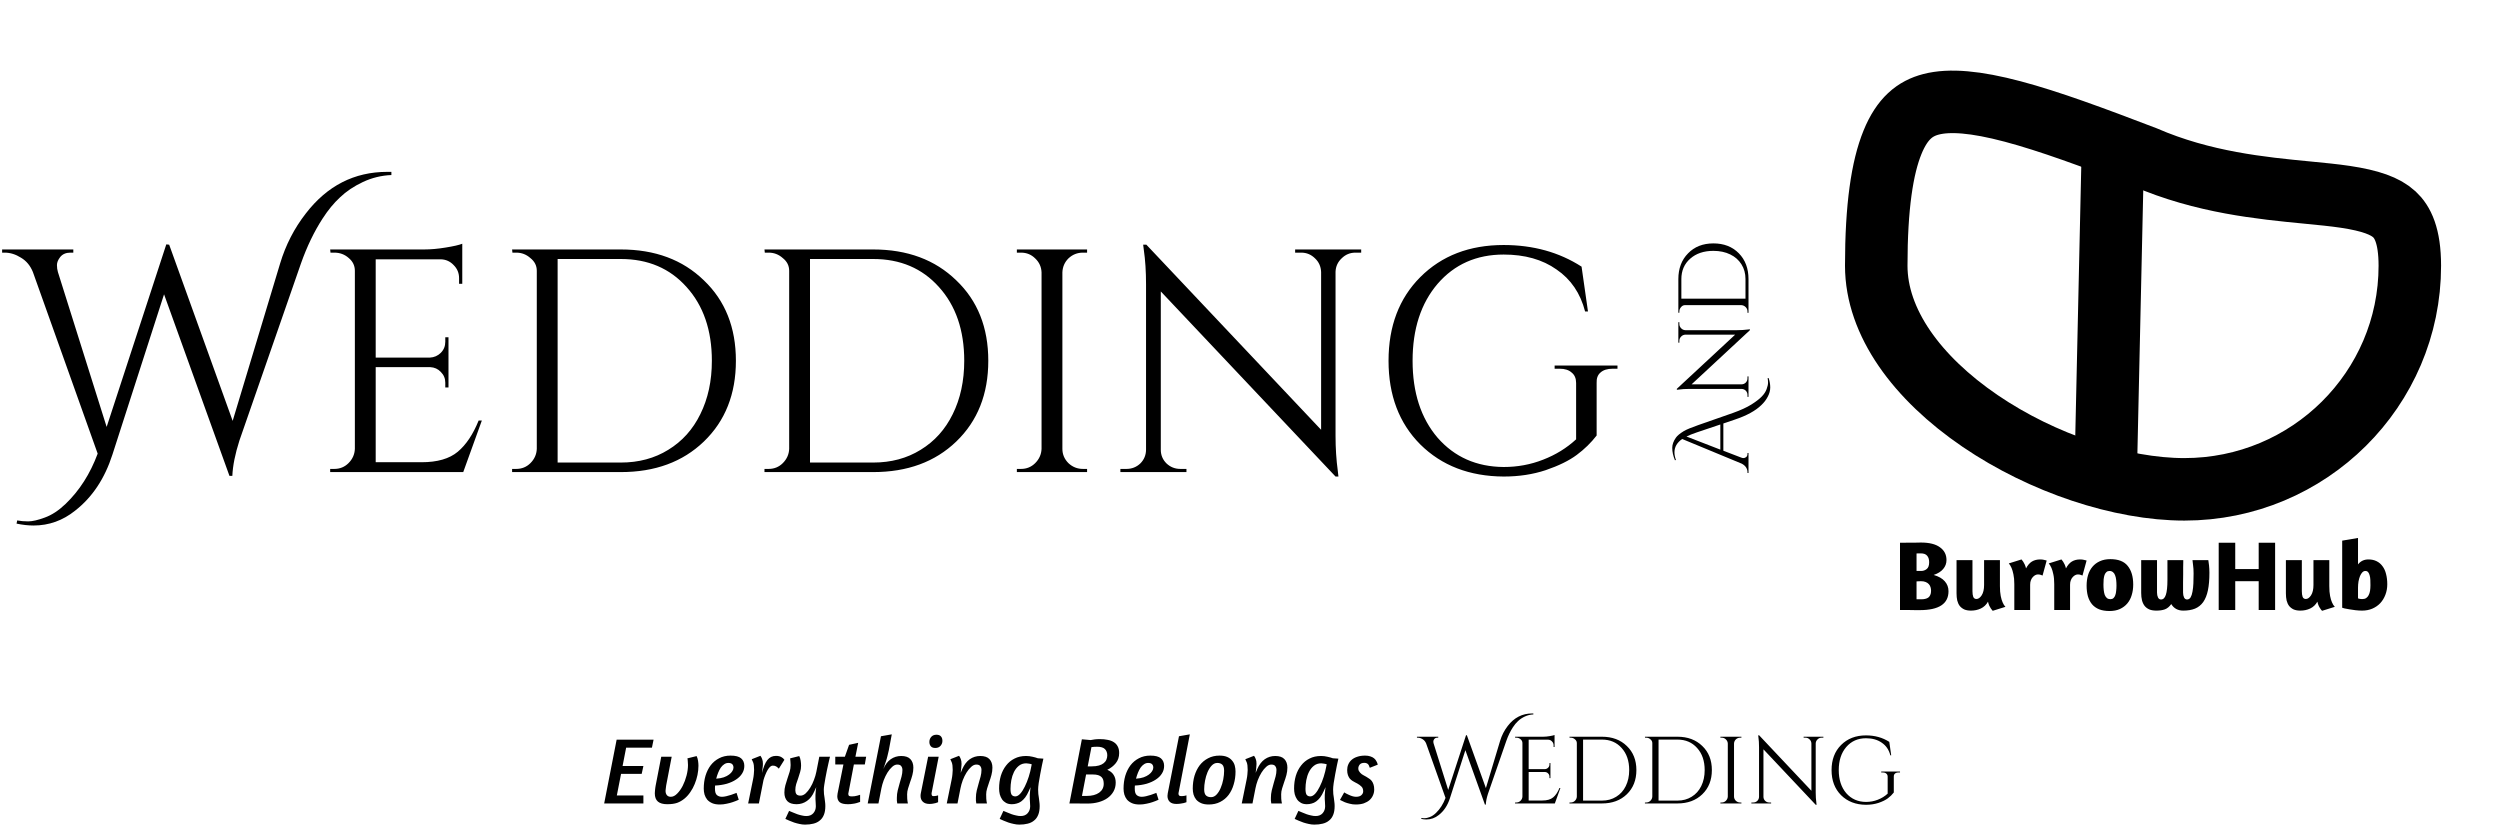 <svg width="200" height="67" viewBox="0 0 200 67" fill="none" xmlns="http://www.w3.org/2000/svg">
<path d="M122.569 57.077C122.604 57.077 122.638 57.077 122.668 57.077V57.154C122.428 57.164 122.201 57.22 121.986 57.321C121.771 57.423 121.59 57.545 121.441 57.688C121.293 57.825 121.154 57.992 121.027 58.191C120.822 58.506 120.648 58.867 120.505 59.274L119.032 63.521C118.93 63.842 118.874 64.124 118.864 64.368H118.794L117.23 60.013L115.994 63.857C115.81 64.432 115.514 64.879 115.105 65.199C114.808 65.438 114.476 65.558 114.107 65.558C113.98 65.558 113.844 65.542 113.701 65.512L113.716 65.436C113.793 65.451 113.88 65.458 113.977 65.458C114.079 65.458 114.212 65.428 114.376 65.367C114.545 65.306 114.711 65.196 114.874 65.039C115.207 64.719 115.462 64.317 115.642 63.834L114.092 59.48C114.031 59.327 113.936 59.213 113.808 59.136C113.681 59.055 113.55 59.014 113.417 59.014H113.356V58.938H115.059V59.014H114.99C114.882 59.014 114.801 59.05 114.744 59.121C114.693 59.187 114.667 59.251 114.667 59.312C114.667 59.373 114.675 59.429 114.69 59.48L115.856 63.194L117.283 58.816L117.352 58.824L118.871 63.049L120.007 59.274C120.14 58.831 120.344 58.432 120.62 58.076C121.131 57.41 121.781 57.077 122.569 57.077ZM121.304 64.2C121.437 64.2 121.549 64.154 121.641 64.063C121.739 63.966 121.79 63.852 121.794 63.72V59.449C121.794 59.327 121.746 59.225 121.649 59.144C121.552 59.057 121.437 59.014 121.304 59.014H121.211L121.204 58.938H123.451C123.61 58.938 123.781 58.923 123.965 58.892C124.155 58.862 124.288 58.831 124.364 58.801V59.762H124.288V59.624C124.288 59.502 124.244 59.398 124.157 59.312C124.076 59.225 123.976 59.179 123.858 59.175H122.293V61.531H123.59C123.692 61.526 123.779 61.488 123.85 61.417C123.922 61.345 123.958 61.257 123.958 61.15V61.043H124.035V62.248H123.958V62.133C123.958 62.032 123.922 61.946 123.85 61.874C123.784 61.803 123.7 61.765 123.597 61.76H122.293V64.04H123.39C123.769 64.04 124.058 63.956 124.257 63.788C124.456 63.62 124.623 63.372 124.756 63.041H124.832L124.387 64.276H121.204V64.2H121.304ZM128.157 58.938C128.975 58.938 129.638 59.185 130.144 59.678C130.655 60.166 130.911 60.809 130.911 61.607C130.911 62.405 130.655 63.051 130.144 63.544C129.638 64.032 128.975 64.276 128.157 64.276H125.557V64.2H125.656C125.789 64.2 125.902 64.154 125.994 64.063C126.091 63.966 126.142 63.852 126.147 63.72V59.449C126.147 59.327 126.096 59.225 125.994 59.144C125.896 59.057 125.784 59.014 125.656 59.014H125.564L125.557 58.938H128.157ZM126.646 59.167V64.048H128.157C128.587 64.048 128.965 63.946 129.293 63.742C129.625 63.539 129.881 63.255 130.06 62.888C130.244 62.517 130.336 62.09 130.336 61.607C130.336 60.875 130.134 60.285 129.73 59.838C129.331 59.391 128.807 59.167 128.157 59.167H126.646ZM134.195 58.938C135.014 58.938 135.676 59.185 136.182 59.678C136.694 60.166 136.949 60.809 136.949 61.607C136.949 62.405 136.694 63.051 136.182 63.544C135.676 64.032 135.014 64.276 134.195 64.276H131.594V64.2H131.694C131.827 64.2 131.94 64.154 132.032 64.063C132.129 63.966 132.18 63.852 132.185 63.72V59.449C132.185 59.327 132.134 59.225 132.032 59.144C131.935 59.057 131.822 59.014 131.694 59.014H131.602L131.594 58.938H134.195ZM132.684 59.167V64.048H134.195C134.625 64.048 135.003 63.946 135.33 63.742C135.663 63.539 135.919 63.255 136.098 62.888C136.282 62.517 136.374 62.09 136.374 61.607C136.374 60.875 136.172 60.285 135.768 59.838C135.369 59.391 134.845 59.167 134.195 59.167H132.684ZM137.733 64.2C137.866 64.2 137.978 64.154 138.07 64.063C138.167 63.966 138.219 63.852 138.224 63.72V59.487C138.219 59.355 138.167 59.243 138.07 59.152C137.978 59.06 137.866 59.014 137.733 59.014H137.633V58.938H139.313V59.014H139.213C139.08 59.014 138.965 59.06 138.868 59.152C138.776 59.243 138.727 59.355 138.722 59.487V63.72C138.722 63.852 138.771 63.966 138.868 64.063C138.965 64.154 139.08 64.2 139.213 64.2H139.313V64.276H137.633V64.2H137.733ZM145.733 59.014C145.605 59.014 145.495 59.06 145.403 59.152C145.311 59.238 145.262 59.345 145.257 59.472V63.407C145.257 63.702 145.275 63.982 145.311 64.246L145.326 64.383H145.257L141.076 59.945V63.742C141.076 63.869 141.122 63.979 141.214 64.07C141.306 64.157 141.416 64.2 141.544 64.2H141.69V64.276H140.11V64.2H140.255C140.384 64.2 140.493 64.157 140.585 64.07C140.677 63.979 140.723 63.867 140.723 63.735V59.777C140.723 59.467 140.706 59.19 140.67 58.946L140.654 58.824H140.731L144.912 63.262V59.48C144.907 59.347 144.858 59.238 144.766 59.152C144.674 59.06 144.564 59.014 144.436 59.014H144.29V58.938H145.871V59.014H145.733ZM149.279 64.383C148.461 64.378 147.796 64.121 147.284 63.613C146.778 63.105 146.525 62.436 146.525 61.607C146.525 60.779 146.778 60.11 147.284 59.602C147.796 59.088 148.461 58.831 149.279 58.831C149.985 58.831 150.606 59.004 151.143 59.35L151.296 60.425H151.227C151.115 59.988 150.888 59.652 150.545 59.419C150.207 59.179 149.785 59.06 149.279 59.06C148.63 59.06 148.103 59.294 147.699 59.762C147.3 60.23 147.1 60.845 147.1 61.607C147.1 62.37 147.3 62.985 147.699 63.453C148.103 63.915 148.63 64.149 149.279 64.154C149.611 64.154 149.926 64.096 150.222 63.979C150.524 63.862 150.788 63.7 151.013 63.491V62.141C151.013 62.029 150.977 61.946 150.905 61.889C150.839 61.828 150.744 61.798 150.621 61.798H150.499V61.722H152.002V61.798H151.887C151.759 61.798 151.662 61.828 151.596 61.889C151.529 61.946 151.499 62.029 151.504 62.141V63.399C151.371 63.572 151.212 63.727 151.028 63.865C150.844 64.002 150.596 64.124 150.284 64.231C149.977 64.332 149.642 64.383 149.279 64.383Z" fill="black"/>
<path d="M49.331 59.175H52.285L52.154 59.815H50.091L49.807 61.279H51.472L51.334 61.912H49.684L49.347 63.636H51.472V64.276H48.334L49.331 59.175ZM55.73 60.486C55.786 60.598 55.824 60.725 55.845 60.868C55.865 61.005 55.876 61.135 55.876 61.257C55.876 61.501 55.85 61.747 55.799 61.996C55.747 62.245 55.673 62.487 55.576 62.721C55.484 62.95 55.369 63.163 55.231 63.361C55.098 63.56 54.947 63.73 54.779 63.872C54.584 64.035 54.38 64.154 54.165 64.231C53.955 64.302 53.692 64.337 53.375 64.337C53.052 64.337 52.807 64.269 52.638 64.132C52.469 63.989 52.385 63.768 52.385 63.468C52.385 63.433 52.388 63.387 52.393 63.331C52.398 63.27 52.403 63.209 52.408 63.148C52.418 63.087 52.426 63.029 52.431 62.972C52.441 62.916 52.449 62.87 52.454 62.835L52.899 60.54H53.735L53.298 62.812C53.293 62.838 53.288 62.873 53.283 62.919C53.277 62.96 53.272 63.003 53.267 63.049C53.262 63.094 53.257 63.137 53.252 63.178C53.247 63.219 53.244 63.25 53.244 63.27C53.244 63.412 53.28 63.526 53.352 63.613C53.423 63.7 53.528 63.743 53.666 63.743C53.84 63.743 54.009 63.659 54.172 63.491C54.341 63.323 54.489 63.114 54.617 62.866C54.745 62.611 54.848 62.337 54.924 62.042C55.001 61.742 55.039 61.462 55.039 61.203C55.039 61.137 55.034 61.046 55.024 60.929C55.019 60.812 55.009 60.725 54.993 60.669L55.73 60.486ZM56.3 63.087C56.3 62.726 56.346 62.385 56.438 62.065C56.535 61.745 56.673 61.465 56.853 61.226C57.037 60.987 57.262 60.799 57.528 60.662C57.793 60.52 58.098 60.448 58.441 60.448C58.839 60.448 59.123 60.522 59.292 60.669C59.461 60.817 59.545 61.017 59.545 61.272C59.545 61.496 59.487 61.699 59.369 61.882C59.256 62.065 59.095 62.225 58.886 62.362C58.681 62.5 58.436 62.611 58.149 62.698C57.862 62.779 57.548 62.828 57.206 62.843C57.2 62.889 57.198 62.934 57.198 62.98C57.198 63.026 57.198 63.069 57.198 63.11C57.198 63.349 57.249 63.514 57.351 63.605C57.454 63.697 57.589 63.743 57.758 63.743C57.86 63.743 57.975 63.727 58.103 63.697C58.236 63.666 58.364 63.631 58.487 63.59C58.625 63.544 58.77 63.491 58.924 63.43L59.1 63.979C58.947 64.05 58.786 64.114 58.617 64.17C58.474 64.22 58.31 64.264 58.126 64.299C57.947 64.34 57.766 64.36 57.581 64.36C57.341 64.36 57.139 64.325 56.975 64.254C56.812 64.182 56.679 64.088 56.576 63.971C56.479 63.849 56.408 63.712 56.362 63.56C56.321 63.407 56.3 63.25 56.3 63.087ZM58.264 61.035C58.146 61.035 58.037 61.071 57.934 61.142C57.832 61.208 57.74 61.3 57.658 61.417C57.581 61.534 57.512 61.668 57.451 61.821C57.39 61.973 57.339 62.131 57.297 62.294C57.528 62.278 57.727 62.243 57.896 62.187C58.07 62.126 58.213 62.052 58.325 61.966C58.443 61.879 58.53 61.788 58.586 61.691C58.648 61.595 58.678 61.501 58.678 61.409C58.678 61.292 58.645 61.2 58.579 61.135C58.517 61.069 58.413 61.035 58.264 61.035ZM62.307 61.493C62.24 61.422 62.172 61.363 62.1 61.318C62.029 61.272 61.934 61.249 61.816 61.249C61.745 61.249 61.673 61.282 61.601 61.348C61.535 61.414 61.468 61.503 61.402 61.615C61.34 61.722 61.282 61.846 61.225 61.989C61.169 62.126 61.12 62.266 61.079 62.408L60.711 64.276H59.852L60.243 62.355C60.274 62.207 60.295 62.07 60.305 61.943C60.32 61.816 60.328 61.702 60.328 61.6C60.328 61.32 60.302 61.117 60.251 60.99C60.2 60.863 60.162 60.779 60.136 60.738L60.834 60.463C60.89 60.535 60.936 60.621 60.972 60.723C61.013 60.825 61.033 60.954 61.033 61.112C61.033 61.218 61.023 61.338 61.003 61.47C60.987 61.597 60.975 61.719 60.964 61.836C61.072 61.374 61.213 61.031 61.386 60.807C61.56 60.583 61.791 60.471 62.077 60.471C62.251 60.471 62.391 60.502 62.499 60.563C62.606 60.619 62.69 60.692 62.752 60.784L62.307 61.493ZM66.403 60.54C66.403 60.529 66.39 60.575 66.364 60.677C66.344 60.779 66.313 60.913 66.272 61.081C66.237 61.249 66.196 61.435 66.15 61.638C66.109 61.841 66.071 62.042 66.034 62.24C65.999 62.439 65.968 62.622 65.942 62.789C65.917 62.952 65.904 63.076 65.904 63.163C65.904 63.29 65.91 63.41 65.919 63.521C65.935 63.628 65.95 63.735 65.966 63.842C65.981 63.944 65.994 64.048 66.004 64.154C66.019 64.256 66.027 64.365 66.027 64.482C66.027 64.762 65.989 64.996 65.912 65.184C65.835 65.377 65.725 65.53 65.582 65.641C65.444 65.759 65.273 65.843 65.068 65.893C64.868 65.944 64.646 65.969 64.4 65.969C64.253 65.969 64.104 65.951 63.956 65.916C63.808 65.885 63.664 65.847 63.526 65.802C63.388 65.756 63.258 65.705 63.135 65.649C63.017 65.598 62.915 65.553 62.828 65.512L63.127 64.871C63.225 64.912 63.329 64.955 63.442 65.001C63.554 65.052 63.67 65.097 63.787 65.138C63.905 65.179 64.025 65.212 64.147 65.237C64.27 65.268 64.391 65.283 64.508 65.283C64.749 65.283 64.935 65.207 65.068 65.054C65.201 64.902 65.267 64.716 65.267 64.498C65.267 64.452 65.265 64.401 65.26 64.345C65.26 64.294 65.257 64.236 65.252 64.17C65.247 64.098 65.242 64.017 65.237 63.926C65.237 63.834 65.237 63.722 65.237 63.59C65.237 63.499 65.244 63.395 65.26 63.277C65.275 63.16 65.288 63.059 65.298 62.972L65.152 63.293C65.004 63.644 64.805 63.906 64.554 64.078C64.308 64.251 64.032 64.337 63.725 64.337C63.388 64.337 63.14 64.254 62.981 64.086C62.828 63.918 62.751 63.692 62.751 63.407C62.751 63.209 62.777 63.015 62.828 62.828C62.879 62.639 62.935 62.456 62.997 62.278C63.063 62.095 63.122 61.915 63.173 61.737C63.225 61.559 63.25 61.381 63.25 61.203C63.25 61.101 63.245 61.002 63.234 60.906C63.23 60.804 63.222 60.725 63.212 60.669L63.94 60.486C63.997 60.598 64.035 60.725 64.055 60.868C64.076 61.005 64.086 61.135 64.086 61.257C64.086 61.435 64.061 61.605 64.009 61.767C63.963 61.93 63.912 62.093 63.856 62.255C63.8 62.413 63.746 62.571 63.695 62.728C63.649 62.886 63.626 63.049 63.626 63.216C63.626 63.338 63.654 63.443 63.71 63.529C63.772 63.61 63.882 63.651 64.04 63.651C64.178 63.651 64.314 63.593 64.447 63.476C64.58 63.354 64.703 63.201 64.815 63.018C64.933 62.83 65.032 62.624 65.114 62.4C65.201 62.176 65.265 61.961 65.306 61.752L65.543 60.54H66.403ZM66.822 60.54H67.589L67.927 59.586L68.655 59.426L68.433 60.54H69.292L69.185 61.157H68.31L67.88 63.407C67.876 63.433 67.87 63.456 67.865 63.476C67.865 63.491 67.865 63.506 67.865 63.521C67.865 63.593 67.885 63.644 67.927 63.674C67.968 63.7 68.044 63.712 68.157 63.712C68.228 63.712 68.3 63.707 68.371 63.697C68.448 63.682 68.52 63.666 68.586 63.651C68.663 63.631 68.737 63.608 68.809 63.583V64.154C68.722 64.19 68.627 64.22 68.525 64.246C68.438 64.272 68.333 64.292 68.21 64.307C68.093 64.327 67.968 64.337 67.835 64.337C67.528 64.337 67.308 64.284 67.175 64.177C67.047 64.066 66.983 63.906 66.983 63.697C66.983 63.631 66.991 63.56 67.006 63.483L67.474 61.157H66.822V60.54ZM71.105 60.021C71.074 60.174 71.038 60.326 70.997 60.479C70.962 60.631 70.921 60.773 70.874 60.906C70.833 61.038 70.793 61.16 70.752 61.272C70.716 61.379 70.688 61.462 70.667 61.523C70.816 61.173 71.013 60.911 71.258 60.738C71.508 60.565 71.787 60.479 72.094 60.479C72.432 60.479 72.677 60.563 72.831 60.73C72.989 60.898 73.069 61.124 73.069 61.409C73.069 61.607 73.043 61.803 72.992 61.996C72.941 62.19 72.882 62.375 72.815 62.553C72.754 62.731 72.698 62.904 72.647 63.072C72.596 63.234 72.57 63.392 72.57 63.544C72.57 63.646 72.573 63.766 72.578 63.903C72.588 64.035 72.606 64.159 72.631 64.276H71.78C71.764 64.19 71.754 64.114 71.749 64.048C71.749 63.976 71.749 63.9 71.749 63.819C71.749 63.621 71.772 63.425 71.818 63.232C71.864 63.038 71.915 62.848 71.972 62.66C72.028 62.472 72.079 62.291 72.125 62.118C72.171 61.94 72.194 61.767 72.194 61.6C72.194 61.478 72.163 61.376 72.102 61.295C72.046 61.208 71.938 61.165 71.78 61.165C71.642 61.165 71.506 61.226 71.373 61.348C71.24 61.465 71.115 61.618 70.997 61.806C70.885 61.989 70.785 62.192 70.698 62.416C70.616 62.64 70.555 62.853 70.514 63.056L70.276 64.276H69.417L70.476 58.9L71.342 58.748L71.105 60.021ZM74.917 58.778C75.081 58.778 75.201 58.824 75.278 58.915C75.355 59.002 75.393 59.121 75.393 59.274C75.393 59.421 75.342 59.553 75.239 59.67C75.137 59.782 74.999 59.838 74.825 59.838C74.661 59.838 74.541 59.792 74.465 59.701C74.388 59.609 74.35 59.495 74.35 59.358C74.35 59.2 74.398 59.065 74.495 58.953C74.598 58.836 74.738 58.778 74.917 58.778ZM74.357 64.315C74.127 64.315 73.951 64.256 73.828 64.139C73.705 64.022 73.644 63.867 73.644 63.674C73.644 63.603 73.651 63.529 73.667 63.453L74.25 60.54H75.094L74.541 63.377C74.536 63.402 74.531 63.425 74.526 63.445C74.526 63.46 74.526 63.478 74.526 63.499C74.526 63.626 74.569 63.689 74.656 63.689C74.743 63.689 74.828 63.682 74.91 63.666C74.991 63.646 75.037 63.633 75.048 63.628V64.177C74.991 64.203 74.928 64.226 74.856 64.246C74.794 64.266 74.721 64.281 74.633 64.292C74.552 64.307 74.46 64.315 74.357 64.315ZM79.393 61.409C79.393 61.607 79.368 61.803 79.316 61.996C79.265 62.19 79.207 62.375 79.14 62.553C79.078 62.731 79.022 62.904 78.971 63.072C78.92 63.234 78.894 63.392 78.894 63.544C78.894 63.646 78.897 63.766 78.902 63.903C78.912 64.035 78.93 64.159 78.956 64.276H78.104C78.089 64.19 78.079 64.111 78.073 64.04C78.073 63.964 78.073 63.89 78.073 63.819C78.073 63.621 78.096 63.425 78.142 63.232C78.189 63.038 78.24 62.848 78.296 62.66C78.352 62.472 78.403 62.291 78.449 62.118C78.495 61.94 78.518 61.767 78.518 61.6C78.518 61.478 78.488 61.376 78.426 61.295C78.37 61.208 78.263 61.165 78.104 61.165C77.966 61.165 77.831 61.226 77.698 61.348C77.565 61.465 77.439 61.618 77.322 61.806C77.209 61.989 77.11 62.192 77.022 62.416C76.941 62.64 76.879 62.855 76.838 63.064L76.6 64.276H75.741L76.133 62.355C76.163 62.207 76.184 62.07 76.194 61.943C76.209 61.816 76.217 61.702 76.217 61.6C76.217 61.32 76.192 61.117 76.14 60.99C76.089 60.863 76.051 60.779 76.025 60.738L76.723 60.463C76.78 60.535 76.826 60.621 76.861 60.723C76.903 60.825 76.923 60.954 76.923 61.112C76.923 61.168 76.921 61.211 76.915 61.241C76.915 61.267 76.913 61.3 76.907 61.34C76.907 61.381 76.903 61.44 76.892 61.516C76.882 61.587 76.869 61.691 76.854 61.828L76.984 61.523C77.138 61.173 77.337 60.911 77.582 60.738C77.833 60.565 78.112 60.479 78.419 60.479C78.756 60.479 79.002 60.563 79.155 60.73C79.314 60.898 79.393 61.124 79.393 61.409ZM83.472 60.692C83.447 60.814 83.409 60.99 83.357 61.218C83.311 61.442 83.265 61.679 83.219 61.928C83.173 62.176 83.133 62.416 83.096 62.645C83.066 62.868 83.05 63.041 83.05 63.163C83.05 63.29 83.056 63.41 83.066 63.521C83.081 63.628 83.096 63.735 83.112 63.842C83.127 63.944 83.14 64.048 83.15 64.154C83.165 64.256 83.173 64.365 83.173 64.482C83.173 64.762 83.135 64.996 83.058 65.184C82.981 65.377 82.872 65.53 82.728 65.641C82.59 65.759 82.419 65.843 82.214 65.893C82.015 65.944 81.792 65.969 81.547 65.969C81.399 65.969 81.25 65.951 81.102 65.916C80.954 65.885 80.81 65.847 80.672 65.802C80.534 65.756 80.404 65.705 80.281 65.649C80.164 65.598 80.061 65.553 79.974 65.512L80.273 64.871C80.371 64.912 80.476 64.955 80.588 65.001C80.701 65.052 80.816 65.097 80.933 65.138C81.051 65.179 81.171 65.212 81.294 65.237C81.416 65.268 81.537 65.283 81.654 65.283C81.895 65.283 82.082 65.207 82.214 65.054C82.347 64.902 82.414 64.716 82.414 64.498C82.414 64.452 82.412 64.401 82.406 64.345C82.406 64.294 82.404 64.236 82.398 64.17C82.393 64.098 82.388 64.017 82.383 63.926C82.383 63.834 82.383 63.722 82.383 63.59C82.383 63.509 82.391 63.415 82.406 63.308C82.421 63.201 82.434 63.09 82.444 62.972L82.299 63.293C82.212 63.491 82.117 63.659 82.015 63.796C81.913 63.928 81.805 64.035 81.693 64.116C81.58 64.197 81.46 64.254 81.332 64.284C81.209 64.32 81.082 64.337 80.948 64.337C80.764 64.337 80.609 64.302 80.481 64.231C80.353 64.159 80.248 64.066 80.166 63.949C80.084 63.827 80.023 63.692 79.982 63.544C79.946 63.392 79.928 63.237 79.928 63.079C79.928 62.718 79.974 62.38 80.066 62.065C80.164 61.749 80.304 61.475 80.488 61.241C80.672 61.002 80.897 60.817 81.163 60.685C81.43 60.547 81.736 60.479 82.084 60.479C82.263 60.479 82.434 60.499 82.598 60.54C82.762 60.575 82.905 60.616 83.027 60.662L83.472 60.692ZM81.225 63.712C81.353 63.712 81.483 63.641 81.616 63.499C81.749 63.351 81.872 63.16 81.984 62.927C82.102 62.693 82.207 62.431 82.299 62.141C82.391 61.851 82.463 61.562 82.513 61.272L82.536 61.142C82.46 61.117 82.381 61.099 82.299 61.089C82.222 61.074 82.156 61.066 82.099 61.066C81.869 61.066 81.672 61.132 81.508 61.264C81.35 61.391 81.22 61.557 81.117 61.76C81.02 61.958 80.948 62.179 80.903 62.423C80.862 62.662 80.841 62.891 80.841 63.11C80.841 63.334 80.872 63.491 80.933 63.583C81 63.669 81.097 63.712 81.225 63.712ZM86.549 59.144L87.255 59.205C87.342 59.185 87.449 59.167 87.577 59.152C87.705 59.136 87.846 59.129 87.999 59.129C88.224 59.129 88.431 59.149 88.62 59.19C88.809 59.225 88.97 59.286 89.103 59.373C89.242 59.459 89.346 59.574 89.418 59.716C89.495 59.858 89.533 60.034 89.533 60.242C89.533 60.558 89.444 60.827 89.265 61.051C89.085 61.275 88.858 61.452 88.582 61.584C88.812 61.681 88.981 61.816 89.088 61.989C89.201 62.161 89.257 62.367 89.257 62.606C89.257 62.87 89.198 63.107 89.081 63.316C88.968 63.519 88.809 63.694 88.605 63.842C88.406 63.984 88.168 64.093 87.891 64.17C87.62 64.246 87.327 64.284 87.009 64.284C86.876 64.284 86.736 64.284 86.587 64.284C86.439 64.284 86.301 64.281 86.173 64.276C86.046 64.276 85.938 64.276 85.851 64.276C85.764 64.276 85.718 64.276 85.713 64.276H85.552L86.549 59.144ZM86.887 61.958L86.557 63.674H86.94C87.355 63.674 87.684 63.587 87.93 63.415C88.175 63.237 88.298 63 88.298 62.706C88.298 62.594 88.285 62.492 88.26 62.4C88.234 62.309 88.188 62.23 88.122 62.164C88.055 62.098 87.966 62.047 87.853 62.011C87.741 61.976 87.6 61.958 87.431 61.958H86.887ZM87.769 59.739C87.682 59.739 87.6 59.742 87.523 59.747C87.451 59.752 87.382 59.759 87.316 59.769L87.017 61.31H87.324C87.559 61.31 87.756 61.287 87.915 61.241C88.073 61.196 88.201 61.132 88.298 61.051C88.4 60.969 88.472 60.875 88.513 60.769C88.559 60.662 88.582 60.547 88.582 60.425C88.582 60.222 88.52 60.056 88.398 59.93C88.275 59.803 88.065 59.739 87.769 59.739ZM89.884 63.087C89.884 62.726 89.93 62.385 90.022 62.065C90.119 61.745 90.257 61.465 90.437 61.226C90.621 60.987 90.846 60.799 91.112 60.662C91.377 60.52 91.682 60.448 92.025 60.448C92.424 60.448 92.707 60.522 92.876 60.669C93.045 60.817 93.129 61.017 93.129 61.272C93.129 61.496 93.071 61.699 92.953 61.882C92.841 62.065 92.679 62.225 92.47 62.362C92.265 62.5 92.02 62.611 91.733 62.698C91.447 62.779 91.132 62.828 90.79 62.843C90.785 62.889 90.782 62.934 90.782 62.98C90.782 63.026 90.782 63.069 90.782 63.11C90.782 63.349 90.833 63.514 90.935 63.605C91.038 63.697 91.173 63.743 91.342 63.743C91.444 63.743 91.559 63.727 91.687 63.697C91.82 63.666 91.948 63.631 92.071 63.59C92.209 63.544 92.355 63.491 92.508 63.43L92.684 63.979C92.531 64.05 92.37 64.114 92.201 64.17C92.058 64.22 91.894 64.264 91.71 64.299C91.531 64.34 91.35 64.36 91.165 64.36C90.925 64.36 90.723 64.325 90.559 64.254C90.396 64.182 90.263 64.088 90.16 63.971C90.064 63.849 89.992 63.712 89.946 63.56C89.905 63.407 89.884 63.25 89.884 63.087ZM91.848 61.035C91.73 61.035 91.621 61.071 91.518 61.142C91.416 61.208 91.324 61.3 91.242 61.417C91.165 61.534 91.096 61.668 91.035 61.821C90.974 61.973 90.923 62.131 90.882 62.294C91.112 62.278 91.311 62.243 91.48 62.187C91.654 62.126 91.797 62.052 91.91 61.966C92.027 61.879 92.114 61.788 92.17 61.691C92.232 61.595 92.263 61.501 92.263 61.409C92.263 61.292 92.229 61.2 92.163 61.135C92.101 61.069 91.997 61.035 91.848 61.035ZM94.917 64.177C94.85 64.203 94.776 64.226 94.694 64.246C94.623 64.266 94.536 64.281 94.433 64.292C94.336 64.307 94.229 64.315 94.111 64.315C93.871 64.315 93.692 64.256 93.574 64.139C93.457 64.022 93.398 63.867 93.398 63.674C93.398 63.603 93.406 63.532 93.421 63.46L94.318 58.9L95.185 58.748L94.295 63.377C94.29 63.402 94.285 63.425 94.28 63.445C94.28 63.46 94.28 63.478 94.28 63.499C94.28 63.626 94.349 63.689 94.487 63.689C94.594 63.689 94.689 63.682 94.771 63.666C94.858 63.646 94.907 63.633 94.917 63.628V64.177ZM97.561 60.448C97.807 60.448 98.011 60.484 98.175 60.555C98.338 60.626 98.469 60.723 98.566 60.845C98.668 60.962 98.74 61.096 98.781 61.249C98.821 61.401 98.842 61.559 98.842 61.722C98.842 62.088 98.793 62.431 98.696 62.751C98.604 63.072 98.469 63.351 98.29 63.59C98.111 63.829 97.885 64.017 97.615 64.154C97.349 64.292 97.044 64.36 96.702 64.36C96.461 64.36 96.259 64.325 96.096 64.254C95.932 64.182 95.799 64.088 95.697 63.971C95.599 63.849 95.528 63.712 95.482 63.56C95.441 63.407 95.421 63.25 95.421 63.087C95.421 62.726 95.467 62.385 95.559 62.065C95.656 61.745 95.794 61.465 95.973 61.226C96.157 60.987 96.382 60.799 96.648 60.662C96.914 60.52 97.218 60.448 97.561 60.448ZM97.385 61.035C97.216 61.035 97.065 61.107 96.932 61.249C96.804 61.386 96.694 61.562 96.602 61.775C96.515 61.984 96.449 62.21 96.403 62.454C96.357 62.698 96.334 62.927 96.334 63.14C96.334 63.379 96.382 63.544 96.479 63.636C96.576 63.727 96.71 63.773 96.878 63.773C97.047 63.773 97.195 63.705 97.323 63.567C97.456 63.425 97.566 63.25 97.653 63.041C97.745 62.828 97.814 62.599 97.86 62.355C97.906 62.106 97.929 61.877 97.929 61.668C97.929 61.429 97.88 61.264 97.784 61.173C97.686 61.081 97.553 61.035 97.385 61.035ZM102.991 61.409C102.991 61.607 102.965 61.803 102.915 61.996C102.863 62.19 102.804 62.375 102.738 62.553C102.677 62.731 102.62 62.904 102.569 63.072C102.518 63.234 102.493 63.392 102.493 63.544C102.493 63.646 102.495 63.766 102.5 63.903C102.51 64.035 102.528 64.159 102.554 64.276H101.702C101.687 64.19 101.677 64.111 101.672 64.04C101.672 63.964 101.672 63.89 101.672 63.819C101.672 63.621 101.695 63.425 101.741 63.232C101.787 63.038 101.838 62.848 101.894 62.66C101.95 62.472 102.002 62.291 102.048 62.118C102.094 61.94 102.117 61.767 102.117 61.6C102.117 61.478 102.086 61.376 102.025 61.295C101.968 61.208 101.861 61.165 101.702 61.165C101.564 61.165 101.428 61.226 101.296 61.348C101.163 61.465 101.037 61.618 100.92 61.806C100.807 61.989 100.707 62.192 100.621 62.416C100.539 62.64 100.477 62.855 100.437 63.064L100.199 64.276H99.34L99.731 62.355C99.762 62.207 99.782 62.07 99.792 61.943C99.808 61.816 99.815 61.702 99.815 61.6C99.815 61.32 99.79 61.117 99.739 60.99C99.687 60.863 99.649 60.779 99.624 60.738L100.322 60.463C100.378 60.535 100.424 60.621 100.46 60.723C100.5 60.825 100.521 60.954 100.521 61.112C100.521 61.168 100.518 61.211 100.513 61.241C100.513 61.267 100.511 61.3 100.506 61.34C100.506 61.381 100.5 61.44 100.49 61.516C100.48 61.587 100.467 61.691 100.452 61.828L100.582 61.523C100.736 61.173 100.935 60.911 101.181 60.738C101.431 60.565 101.71 60.479 102.017 60.479C102.355 60.479 102.6 60.563 102.753 60.73C102.912 60.898 102.991 61.124 102.991 61.409ZM107.071 60.692C107.045 60.814 107.007 60.99 106.956 61.218C106.91 61.442 106.864 61.679 106.818 61.928C106.771 62.176 106.73 62.416 106.695 62.645C106.664 62.868 106.649 63.041 106.649 63.163C106.649 63.29 106.654 63.41 106.664 63.521C106.679 63.628 106.695 63.735 106.71 63.842C106.725 63.944 106.738 64.048 106.748 64.154C106.764 64.256 106.771 64.365 106.771 64.482C106.771 64.762 106.733 64.996 106.656 65.184C106.58 65.377 106.47 65.53 106.327 65.641C106.188 65.759 106.017 65.843 105.813 65.893C105.613 65.944 105.391 65.969 105.145 65.969C104.997 65.969 104.848 65.951 104.7 65.916C104.552 65.885 104.409 65.847 104.271 65.802C104.133 65.756 104.002 65.705 103.879 65.649C103.762 65.598 103.659 65.553 103.573 65.512L103.872 64.871C103.969 64.912 104.073 64.955 104.186 65.001C104.299 65.052 104.414 65.097 104.531 65.138C104.649 65.179 104.769 65.212 104.892 65.237C105.015 65.268 105.135 65.283 105.253 65.283C105.493 65.283 105.679 65.207 105.813 65.054C105.945 64.902 106.012 64.716 106.012 64.498C106.012 64.452 106.009 64.401 106.004 64.345C106.004 64.294 106.002 64.236 105.997 64.17C105.991 64.098 105.986 64.017 105.981 63.926C105.981 63.834 105.981 63.722 105.981 63.59C105.981 63.509 105.989 63.415 106.004 63.308C106.02 63.201 106.032 63.09 106.043 62.972L105.897 63.293C105.81 63.491 105.715 63.659 105.613 63.796C105.511 63.928 105.403 64.035 105.291 64.116C105.178 64.197 105.058 64.254 104.93 64.284C104.808 64.32 104.679 64.337 104.547 64.337C104.363 64.337 104.207 64.302 104.079 64.231C103.951 64.159 103.846 64.066 103.764 63.949C103.682 63.827 103.621 63.692 103.58 63.544C103.544 63.392 103.527 63.237 103.527 63.079C103.527 62.718 103.573 62.38 103.665 62.065C103.762 61.749 103.902 61.475 104.087 61.241C104.271 61.002 104.495 60.817 104.762 60.685C105.027 60.547 105.334 60.479 105.682 60.479C105.861 60.479 106.032 60.499 106.196 60.54C106.359 60.575 106.503 60.616 106.626 60.662L107.071 60.692ZM104.823 63.712C104.951 63.712 105.081 63.641 105.214 63.499C105.347 63.351 105.47 63.16 105.582 62.927C105.7 62.693 105.805 62.431 105.897 62.141C105.989 61.851 106.06 61.562 106.112 61.272L106.135 61.142C106.058 61.117 105.979 61.099 105.897 61.089C105.82 61.074 105.753 61.066 105.698 61.066C105.467 61.066 105.27 61.132 105.107 61.264C104.948 61.391 104.818 61.557 104.716 61.76C104.618 61.958 104.547 62.179 104.501 62.423C104.46 62.662 104.439 62.891 104.439 63.11C104.439 63.334 104.47 63.491 104.531 63.583C104.598 63.669 104.695 63.712 104.823 63.712ZM109.208 60.448C109.367 60.448 109.505 60.468 109.622 60.509C109.74 60.545 109.84 60.596 109.922 60.662C110.003 60.728 110.067 60.807 110.113 60.898C110.164 60.985 110.201 61.076 110.221 61.173L109.584 61.424C109.564 61.379 109.546 61.333 109.53 61.287C109.515 61.236 109.492 61.193 109.461 61.157C109.431 61.117 109.39 61.086 109.339 61.066C109.293 61.04 109.228 61.028 109.147 61.028C108.973 61.028 108.848 61.076 108.771 61.173C108.699 61.269 108.664 61.368 108.664 61.47C108.664 61.541 108.676 61.605 108.702 61.661C108.733 61.717 108.768 61.767 108.809 61.813C108.85 61.859 108.894 61.9 108.94 61.935C108.991 61.971 109.037 61.999 109.078 62.019L109.3 62.141C109.382 62.187 109.461 62.238 109.538 62.294C109.62 62.344 109.689 62.408 109.745 62.484C109.802 62.561 109.848 62.655 109.883 62.767C109.919 62.873 109.937 63.006 109.937 63.163C109.937 63.326 109.904 63.481 109.837 63.628C109.776 63.77 109.684 63.898 109.561 64.01C109.438 64.116 109.285 64.203 109.101 64.269C108.917 64.33 108.702 64.36 108.456 64.36C108.293 64.36 108.134 64.34 107.981 64.299C107.832 64.264 107.7 64.223 107.582 64.177C107.449 64.121 107.321 64.06 107.198 63.994L107.536 63.392C107.643 63.458 107.753 63.517 107.866 63.567C107.958 63.613 108.058 63.654 108.165 63.689C108.277 63.725 108.382 63.743 108.479 63.743C108.674 63.743 108.817 63.7 108.909 63.613C109.006 63.526 109.055 63.425 109.055 63.308C109.055 63.135 109.006 63.006 108.909 62.919C108.817 62.828 108.71 62.748 108.587 62.683L108.395 62.583C108.334 62.553 108.267 62.515 108.196 62.469C108.124 62.423 108.055 62.365 107.988 62.294C107.927 62.217 107.876 62.123 107.835 62.011C107.794 61.9 107.774 61.763 107.774 61.6C107.774 61.437 107.804 61.287 107.866 61.15C107.927 61.008 108.016 60.886 108.134 60.784C108.257 60.677 108.408 60.596 108.587 60.54C108.766 60.479 108.973 60.448 109.208 60.448Z" fill="black"/>
<path d="M30.977 13.749C31.097 13.749 31.208 13.749 31.311 13.749V14.003C30.507 14.037 29.746 14.224 29.028 14.563C28.309 14.902 27.702 15.309 27.206 15.784C26.71 16.242 26.249 16.802 25.821 17.463C25.137 18.515 24.556 19.719 24.077 21.076L19.152 35.248C18.81 36.317 18.622 37.258 18.587 38.072H18.357L13.124 23.544L8.994 36.368C8.378 38.284 7.386 39.777 6.018 40.846C5.027 41.643 3.915 42.041 2.684 42.041C2.256 42.041 1.803 41.99 1.324 41.889L1.376 41.634C1.632 41.685 1.923 41.711 2.248 41.711C2.59 41.711 3.034 41.609 3.582 41.405C4.146 41.202 4.702 40.837 5.249 40.311C6.36 39.243 7.215 37.903 7.814 36.291L2.632 21.763C2.427 21.255 2.111 20.873 1.683 20.618C1.256 20.347 0.82 20.211 0.375 20.211H0.17V19.957H5.865V20.211H5.634C5.275 20.211 5.001 20.33 4.813 20.567C4.642 20.788 4.556 21 4.556 21.204C4.556 21.407 4.582 21.594 4.633 21.763L8.532 34.154L13.303 19.55L13.534 19.575L18.613 33.671L22.41 21.076C22.854 19.601 23.538 18.269 24.462 17.082C26.172 14.86 28.344 13.749 30.977 13.749ZM26.747 37.513C27.192 37.513 27.568 37.36 27.876 37.055C28.201 36.732 28.372 36.351 28.389 35.91V21.662C28.389 21.255 28.226 20.915 27.902 20.644C27.577 20.355 27.192 20.211 26.747 20.211H26.439L26.414 19.957H33.93C34.46 19.957 35.033 19.906 35.648 19.804C36.281 19.703 36.726 19.601 36.982 19.499V22.705H36.726V22.247C36.726 21.84 36.58 21.492 36.29 21.204C36.016 20.915 35.683 20.762 35.289 20.746H30.056V28.608H34.391C34.733 28.591 35.024 28.463 35.264 28.226C35.503 27.988 35.623 27.692 35.623 27.335V26.979H35.879V30.999H35.623V30.617C35.623 30.278 35.503 29.99 35.264 29.753C35.041 29.515 34.759 29.388 34.417 29.371H30.056V36.978H33.724C34.99 36.978 35.956 36.698 36.623 36.139C37.29 35.579 37.846 34.748 38.29 33.645H38.547L37.059 37.767H26.414V37.513H26.747ZM49.664 19.957C52.4 19.957 54.614 20.78 56.307 22.425C58.017 24.053 58.872 26.199 58.872 28.862C58.872 31.525 58.017 33.679 56.307 35.325C54.614 36.953 52.4 37.767 49.664 37.767H40.968V37.513H41.301C41.746 37.513 42.122 37.36 42.43 37.055C42.755 36.732 42.926 36.351 42.943 35.91V21.662C42.943 21.255 42.772 20.915 42.43 20.644C42.105 20.355 41.729 20.211 41.301 20.211H40.994L40.968 19.957H49.664ZM44.61 20.72V37.004H49.664C51.1 37.004 52.366 36.664 53.46 35.986C54.572 35.308 55.427 34.358 56.025 33.136C56.641 31.898 56.949 30.473 56.949 28.862C56.949 26.419 56.273 24.452 54.922 22.959C53.588 21.467 51.835 20.72 49.664 20.72H44.61ZM69.854 19.957C72.59 19.957 74.805 20.78 76.498 22.425C78.208 24.053 79.063 26.199 79.063 28.862C79.063 31.525 78.208 33.679 76.498 35.325C74.805 36.953 72.59 37.767 69.854 37.767H61.158V37.513H61.492C61.936 37.513 62.313 37.36 62.62 37.055C62.945 36.732 63.117 36.351 63.134 35.91V21.662C63.134 21.255 62.963 20.915 62.62 20.644C62.295 20.355 61.919 20.211 61.492 20.211H61.184L61.158 19.957H69.854ZM64.8 20.72V37.004H69.854C71.29 37.004 72.556 36.664 73.65 35.986C74.762 35.308 75.617 34.358 76.216 33.136C76.831 31.898 77.139 30.473 77.139 28.862C77.139 26.419 76.463 24.452 75.113 22.959C73.779 21.467 72.026 20.72 69.854 20.72H64.8ZM81.682 37.513C82.127 37.513 82.503 37.36 82.811 37.055C83.136 36.732 83.307 36.351 83.324 35.91V21.789C83.307 21.348 83.136 20.975 82.811 20.669C82.503 20.364 82.127 20.211 81.682 20.211H81.349V19.957H86.967V20.211H86.633C86.188 20.211 85.803 20.364 85.478 20.669C85.171 20.975 85.008 21.348 84.991 21.789V35.91C84.991 36.351 85.154 36.732 85.478 37.055C85.803 37.36 86.188 37.513 86.633 37.513H86.967V37.767H81.349V37.513H81.682ZM108.433 20.211C108.006 20.211 107.638 20.364 107.33 20.669C107.023 20.958 106.86 21.314 106.843 21.738V34.867C106.843 35.85 106.903 36.783 107.023 37.665L107.074 38.123H106.843L92.864 23.315V35.986C92.864 36.41 93.017 36.775 93.325 37.08C93.633 37.368 94.001 37.513 94.428 37.513H94.916V37.767H89.631V37.513H90.119C90.546 37.513 90.914 37.368 91.222 37.08C91.529 36.775 91.683 36.402 91.683 35.961V22.756C91.683 21.721 91.624 20.797 91.504 19.982L91.453 19.575H91.709L105.689 34.383V21.763C105.672 21.322 105.51 20.958 105.202 20.669C104.894 20.364 104.526 20.211 104.099 20.211H103.611V19.957H108.895V20.211H108.433ZM120.292 38.123C117.556 38.106 115.333 37.25 113.622 35.553C111.93 33.857 111.083 31.627 111.083 28.862C111.083 26.097 111.93 23.866 113.622 22.17C115.333 20.457 117.556 19.601 120.292 19.601C122.652 19.601 124.73 20.177 126.525 21.331L127.038 24.918H126.808C126.431 23.459 125.67 22.34 124.524 21.56C123.396 20.762 121.985 20.364 120.292 20.364C118.12 20.364 116.359 21.144 115.008 22.705C113.674 24.265 113.007 26.318 113.007 28.862C113.007 31.406 113.674 33.459 115.008 35.019C116.359 36.563 118.12 37.343 120.292 37.36C121.404 37.36 122.455 37.165 123.447 36.775C124.456 36.385 125.336 35.842 126.089 35.146V30.643C126.089 30.27 125.969 29.99 125.73 29.803C125.508 29.6 125.191 29.498 124.781 29.498H124.37V29.244H129.398V29.498H129.013C128.586 29.498 128.261 29.6 128.039 29.803C127.816 29.99 127.714 30.27 127.731 30.643V34.841C127.286 35.418 126.756 35.935 126.14 36.393C125.525 36.851 124.695 37.258 123.652 37.614C122.626 37.954 121.506 38.123 120.292 38.123Z" fill="black"/>
<path d="M133.996 36.821C133.852 36.476 133.78 36.145 133.78 35.827C133.78 35.562 133.878 35.289 134.076 35.008C134.183 34.854 134.391 34.682 134.701 34.491C134.915 34.364 135.302 34.202 135.864 34.006L138.637 33.036C139.257 32.814 139.749 32.588 140.112 32.36C140.481 32.127 140.756 31.915 140.938 31.724C141.125 31.534 141.256 31.335 141.33 31.128C141.405 30.921 141.443 30.752 141.443 30.619C141.443 30.481 141.432 30.359 141.411 30.253L141.491 30.245C141.576 30.5 141.619 30.749 141.619 30.993C141.619 31.237 141.555 31.48 141.427 31.724C141.304 31.968 141.13 32.196 140.906 32.408C140.441 32.864 139.733 33.251 138.781 33.569L137.868 33.879V36.058L139.295 36.606C139.359 36.633 139.423 36.646 139.487 36.646C139.551 36.646 139.621 36.62 139.695 36.566C139.765 36.508 139.799 36.421 139.799 36.304V36.24H139.88V37.839H139.799V37.767C139.799 37.64 139.762 37.515 139.687 37.393C139.607 37.272 139.49 37.171 139.335 37.091L134.573 35.119C134.162 35.406 133.956 35.761 133.956 36.185C133.956 36.376 133.996 36.58 134.076 36.797L133.996 36.821ZM137.627 35.97V33.959L135.759 34.587C135.402 34.709 135.121 34.82 134.918 34.921L137.627 35.97ZM134.348 25.921C134.348 26.053 134.397 26.167 134.493 26.263C134.584 26.358 134.696 26.409 134.83 26.414H138.966C139.276 26.414 139.57 26.395 139.848 26.358L139.992 26.342V26.414L135.327 30.747H139.319C139.452 30.747 139.567 30.699 139.664 30.604C139.754 30.508 139.799 30.395 139.799 30.262V30.111H139.88V31.749H139.799V31.598C139.799 31.465 139.754 31.351 139.664 31.256C139.567 31.16 139.449 31.113 139.311 31.113H135.15C134.824 31.113 134.533 31.131 134.277 31.168L134.148 31.184V31.105L138.814 26.771H134.838C134.699 26.777 134.584 26.827 134.493 26.923C134.397 27.018 134.348 27.132 134.348 27.264V27.416H134.268V25.778H134.348V25.921ZM134.268 22.326C134.268 21.479 134.528 20.792 135.046 20.267C135.559 19.737 136.235 19.472 137.074 19.472C137.913 19.472 138.592 19.737 139.11 20.267C139.623 20.792 139.88 21.479 139.88 22.326V25.022H139.799V24.919C139.799 24.781 139.752 24.664 139.655 24.569C139.554 24.468 139.433 24.415 139.295 24.41H134.805C134.677 24.41 134.57 24.463 134.485 24.569C134.394 24.669 134.348 24.786 134.348 24.919V25.014L134.268 25.022V22.326ZM134.509 23.893H139.639V22.326C139.639 21.881 139.533 21.489 139.319 21.15C139.105 20.805 138.805 20.54 138.421 20.355C138.031 20.164 137.582 20.069 137.074 20.069C136.305 20.069 135.685 20.278 135.214 20.697C134.744 21.11 134.509 21.654 134.509 22.326V23.893Z" fill="black"/>
<path d="M192.786 21.258C192.786 31.138 184.711 39.147 174.75 39.147C169.683 39.147 163.409 37.082 158.407 33.675C153.358 30.235 150.1 25.789 150.1 21.258C150.1 16.54 150.576 13.398 151.403 11.376C152.18 9.475 153.208 8.674 154.488 8.344C155.957 7.965 158.047 8.131 161.021 8.921C163.944 9.696 167.425 10.986 171.581 12.575C176.249 14.601 180.955 15.055 184.584 15.405C185.713 15.514 186.739 15.614 187.626 15.747C189.636 16.049 190.825 16.479 191.551 17.15C192.192 17.742 192.786 18.826 192.786 21.258Z" stroke="black" stroke-width="5"/>
<path d="M169.038 11.675L168.437 38.708" stroke="black" stroke-width="5"/>
<path d="M152 43.419C152.048 43.419 152.144 43.419 152.289 43.419C152.438 43.414 152.601 43.411 152.778 43.411C152.954 43.411 153.125 43.411 153.29 43.411C153.456 43.406 153.582 43.403 153.667 43.403C154.346 43.403 154.856 43.53 155.198 43.785C155.546 44.034 155.719 44.373 155.719 44.803C155.719 45.073 155.631 45.311 155.455 45.518C155.284 45.725 155.03 45.884 154.693 45.995C155.094 46.112 155.391 46.281 155.583 46.504C155.781 46.727 155.88 46.992 155.88 47.299C155.88 48.306 155.113 48.81 153.579 48.81C153.505 48.81 153.39 48.81 153.235 48.81C153.085 48.81 152.927 48.807 152.762 48.802C152.596 48.802 152.441 48.802 152.296 48.802C152.158 48.802 152.059 48.802 152 48.802V43.419ZM153.323 47.943H153.716C153.822 47.943 153.921 47.932 154.012 47.911C154.108 47.89 154.191 47.856 154.26 47.808C154.33 47.755 154.384 47.686 154.421 47.601C154.464 47.511 154.485 47.4 154.485 47.267C154.485 47.166 154.472 47.071 154.445 46.981C154.418 46.886 154.373 46.803 154.309 46.735C154.244 46.66 154.159 46.602 154.052 46.56C153.951 46.517 153.825 46.496 153.676 46.496C153.601 46.496 153.531 46.499 153.467 46.504C153.408 46.504 153.36 46.507 153.323 46.512V47.943ZM153.323 45.677H153.692C153.857 45.677 154.004 45.627 154.132 45.526C154.266 45.425 154.333 45.242 154.333 44.977C154.333 44.755 154.279 44.582 154.173 44.461C154.071 44.333 153.9 44.27 153.659 44.27C153.59 44.27 153.523 44.27 153.459 44.27C153.4 44.27 153.355 44.272 153.323 44.278V45.677ZM158.727 44.81H159.994V46.886C159.994 47.204 160.015 47.469 160.058 47.681C160.101 47.893 160.151 48.062 160.21 48.19C160.275 48.343 160.349 48.462 160.435 48.547L159.416 48.865C159.369 48.818 159.321 48.757 159.272 48.682C159.23 48.624 159.187 48.55 159.144 48.46C159.101 48.364 159.066 48.256 159.04 48.134C158.901 48.383 158.708 48.566 158.462 48.682C158.222 48.794 157.961 48.849 157.677 48.849C157.468 48.849 157.289 48.818 157.14 48.754C156.996 48.685 156.876 48.593 156.779 48.476C156.688 48.354 156.621 48.208 156.579 48.038C156.541 47.869 156.523 47.678 156.523 47.466V44.81H157.797V47.299C157.797 47.484 157.819 47.636 157.861 47.752C157.91 47.864 157.995 47.919 158.118 47.919C158.267 47.919 158.407 47.821 158.535 47.625C158.663 47.424 158.727 47.148 158.727 46.798V44.81ZM163.029 45.955C162.97 45.955 162.906 45.971 162.837 46.003C162.767 46.035 162.7 46.085 162.636 46.154C162.572 46.218 162.519 46.303 162.476 46.408C162.433 46.509 162.412 46.631 162.412 46.774V48.802H161.145V46.735C161.145 46.416 161.121 46.154 161.073 45.947C161.03 45.735 160.98 45.563 160.921 45.431C160.856 45.282 160.784 45.163 160.704 45.073L161.722 44.755C161.765 44.808 161.81 44.869 161.859 44.938C161.896 44.996 161.936 45.07 161.979 45.16C162.021 45.25 162.056 45.354 162.083 45.47C162.216 45.216 162.374 45.033 162.556 44.922C162.743 44.81 162.962 44.755 163.213 44.755C163.325 44.755 163.425 44.765 163.51 44.787C163.601 44.803 163.676 44.821 163.734 44.842L163.405 46.043C163.368 46.022 163.317 46.003 163.253 45.987C163.195 45.966 163.12 45.955 163.029 45.955ZM166.223 45.955C166.164 45.955 166.1 45.971 166.031 46.003C165.961 46.035 165.894 46.085 165.83 46.154C165.766 46.218 165.712 46.303 165.67 46.408C165.627 46.509 165.605 46.631 165.605 46.774V48.802H164.339V46.735C164.339 46.416 164.315 46.154 164.267 45.947C164.224 45.735 164.173 45.563 164.115 45.431C164.05 45.282 163.978 45.163 163.898 45.073L164.916 44.755C164.959 44.808 165.004 44.869 165.053 44.938C165.09 44.996 165.13 45.07 165.173 45.16C165.215 45.25 165.25 45.354 165.277 45.47C165.41 45.216 165.568 45.033 165.75 44.922C165.937 44.81 166.156 44.755 166.407 44.755C166.519 44.755 166.618 44.765 166.704 44.787C166.795 44.803 166.87 44.821 166.928 44.842L166.599 46.043C166.562 46.022 166.511 46.003 166.447 45.987C166.388 45.966 166.313 45.955 166.223 45.955ZM168.829 44.731C169.465 44.731 169.928 44.911 170.216 45.272C170.51 45.632 170.657 46.13 170.657 46.766C170.657 47.069 170.617 47.349 170.536 47.609C170.462 47.864 170.344 48.086 170.184 48.277C170.029 48.462 169.831 48.611 169.591 48.722C169.356 48.828 169.081 48.881 168.765 48.881C168.444 48.881 168.167 48.836 167.932 48.746C167.702 48.651 167.512 48.516 167.362 48.341C167.218 48.166 167.108 47.954 167.033 47.705C166.964 47.45 166.929 47.166 166.929 46.854C166.929 46.552 166.967 46.271 167.042 46.011C167.122 45.751 167.239 45.529 167.395 45.343C167.555 45.152 167.752 45.004 167.987 44.898C168.228 44.787 168.508 44.731 168.829 44.731ZM168.757 45.677C168.661 45.677 168.581 45.706 168.517 45.764C168.453 45.818 168.402 45.894 168.364 45.995C168.332 46.09 168.308 46.204 168.292 46.337C168.282 46.47 168.276 46.613 168.276 46.766C168.276 46.925 168.284 47.076 168.3 47.22C168.316 47.363 168.343 47.487 168.38 47.593C168.423 47.699 168.482 47.784 168.557 47.848C168.632 47.906 168.725 47.935 168.837 47.935C168.934 47.935 169.014 47.906 169.078 47.848C169.142 47.789 169.19 47.712 169.222 47.617C169.26 47.516 169.284 47.4 169.294 47.267C169.31 47.135 169.318 46.994 169.318 46.846C169.318 46.681 169.31 46.53 169.294 46.393C169.278 46.249 169.249 46.125 169.206 46.019C169.169 45.913 169.113 45.831 169.038 45.773C168.963 45.709 168.87 45.677 168.757 45.677ZM176.665 44.81C176.681 44.895 176.7 45.033 176.722 45.224C176.742 45.415 176.753 45.614 176.753 45.82C176.753 46.371 176.713 46.84 176.633 47.227C176.553 47.609 176.427 47.922 176.256 48.166C176.085 48.404 175.866 48.579 175.599 48.691C175.338 48.796 175.025 48.849 174.661 48.849C174.233 48.849 173.913 48.675 173.699 48.325C173.555 48.532 173.387 48.672 173.195 48.746C173.007 48.815 172.78 48.849 172.513 48.849C172.289 48.849 172.099 48.818 171.944 48.754C171.789 48.685 171.664 48.59 171.567 48.468C171.471 48.341 171.402 48.192 171.359 48.023C171.316 47.848 171.295 47.651 171.295 47.434V44.81H172.561V47.402C172.561 47.556 172.588 47.689 172.641 47.8C172.695 47.906 172.775 47.959 172.882 47.959C173.058 47.959 173.186 47.837 173.266 47.593C173.352 47.344 173.395 46.941 173.395 46.385V44.81H174.661V44.977C174.661 45.089 174.659 45.229 174.653 45.399C174.653 45.568 174.653 45.757 174.653 45.963C174.653 46.17 174.65 46.369 174.645 46.56C174.645 46.751 174.645 46.923 174.645 47.077C174.645 47.23 174.645 47.339 174.645 47.402C174.645 47.556 174.672 47.689 174.725 47.8C174.779 47.906 174.859 47.959 174.966 47.959C175.083 47.959 175.177 47.903 175.247 47.792C175.316 47.675 175.367 47.522 175.399 47.331C175.436 47.14 175.46 46.92 175.471 46.671C175.482 46.416 175.487 46.154 175.487 45.884C175.487 45.614 175.473 45.393 175.447 45.224C175.425 45.054 175.409 44.916 175.399 44.81H176.665ZM180.695 46.496H178.819V48.802H177.496V43.419H178.819V45.526H180.695V43.419H182.009V48.802H180.695V46.496ZM185.077 44.81H186.344V46.886C186.344 47.204 186.365 47.469 186.408 47.681C186.45 47.893 186.501 48.062 186.559 48.19C186.624 48.343 186.699 48.462 186.784 48.547L185.766 48.865C185.718 48.818 185.67 48.757 185.622 48.682C185.579 48.624 185.536 48.55 185.494 48.46C185.451 48.364 185.416 48.256 185.39 48.134C185.25 48.383 185.058 48.566 184.812 48.682C184.572 48.794 184.31 48.849 184.027 48.849C183.818 48.849 183.639 48.818 183.489 48.754C183.345 48.685 183.225 48.593 183.129 48.476C183.038 48.354 182.971 48.208 182.928 48.038C182.891 47.869 182.872 47.678 182.872 47.466V44.81H184.147V47.299C184.147 47.484 184.168 47.636 184.211 47.752C184.259 47.864 184.345 47.919 184.467 47.919C184.617 47.919 184.756 47.821 184.884 47.625C185.013 47.424 185.077 47.148 185.077 46.798V44.81ZM187.375 43.252L188.641 43.037V45.152C188.849 44.887 189.127 44.755 189.475 44.755C189.726 44.755 189.945 44.803 190.132 44.898C190.324 44.993 190.482 45.129 190.605 45.303C190.733 45.473 190.827 45.68 190.885 45.924C190.95 46.167 190.982 46.44 190.982 46.742C190.982 47.045 190.931 47.325 190.83 47.585C190.733 47.84 190.597 48.062 190.421 48.253C190.244 48.439 190.033 48.584 189.787 48.691C189.541 48.796 189.269 48.849 188.97 48.849C188.804 48.849 188.63 48.839 188.449 48.818C188.272 48.796 188.107 48.773 187.952 48.746C187.802 48.72 187.674 48.696 187.567 48.675C187.46 48.648 187.396 48.63 187.375 48.619V43.252ZM189.226 45.677C189.141 45.677 189.06 45.714 188.986 45.788C188.916 45.862 188.855 45.961 188.802 46.083C188.753 46.204 188.713 46.347 188.681 46.512C188.654 46.676 188.641 46.846 188.641 47.021V47.871C188.673 47.882 188.721 47.895 188.785 47.911C188.855 47.922 188.916 47.927 188.97 47.927C189.098 47.927 189.205 47.901 189.29 47.848C189.376 47.789 189.443 47.712 189.491 47.617C189.544 47.516 189.581 47.4 189.603 47.267C189.624 47.13 189.635 46.981 189.635 46.822C189.635 46.673 189.632 46.53 189.627 46.393C189.622 46.255 189.603 46.133 189.571 46.027C189.544 45.921 189.504 45.836 189.451 45.773C189.397 45.709 189.322 45.677 189.226 45.677Z" fill="black"/>
</svg>
